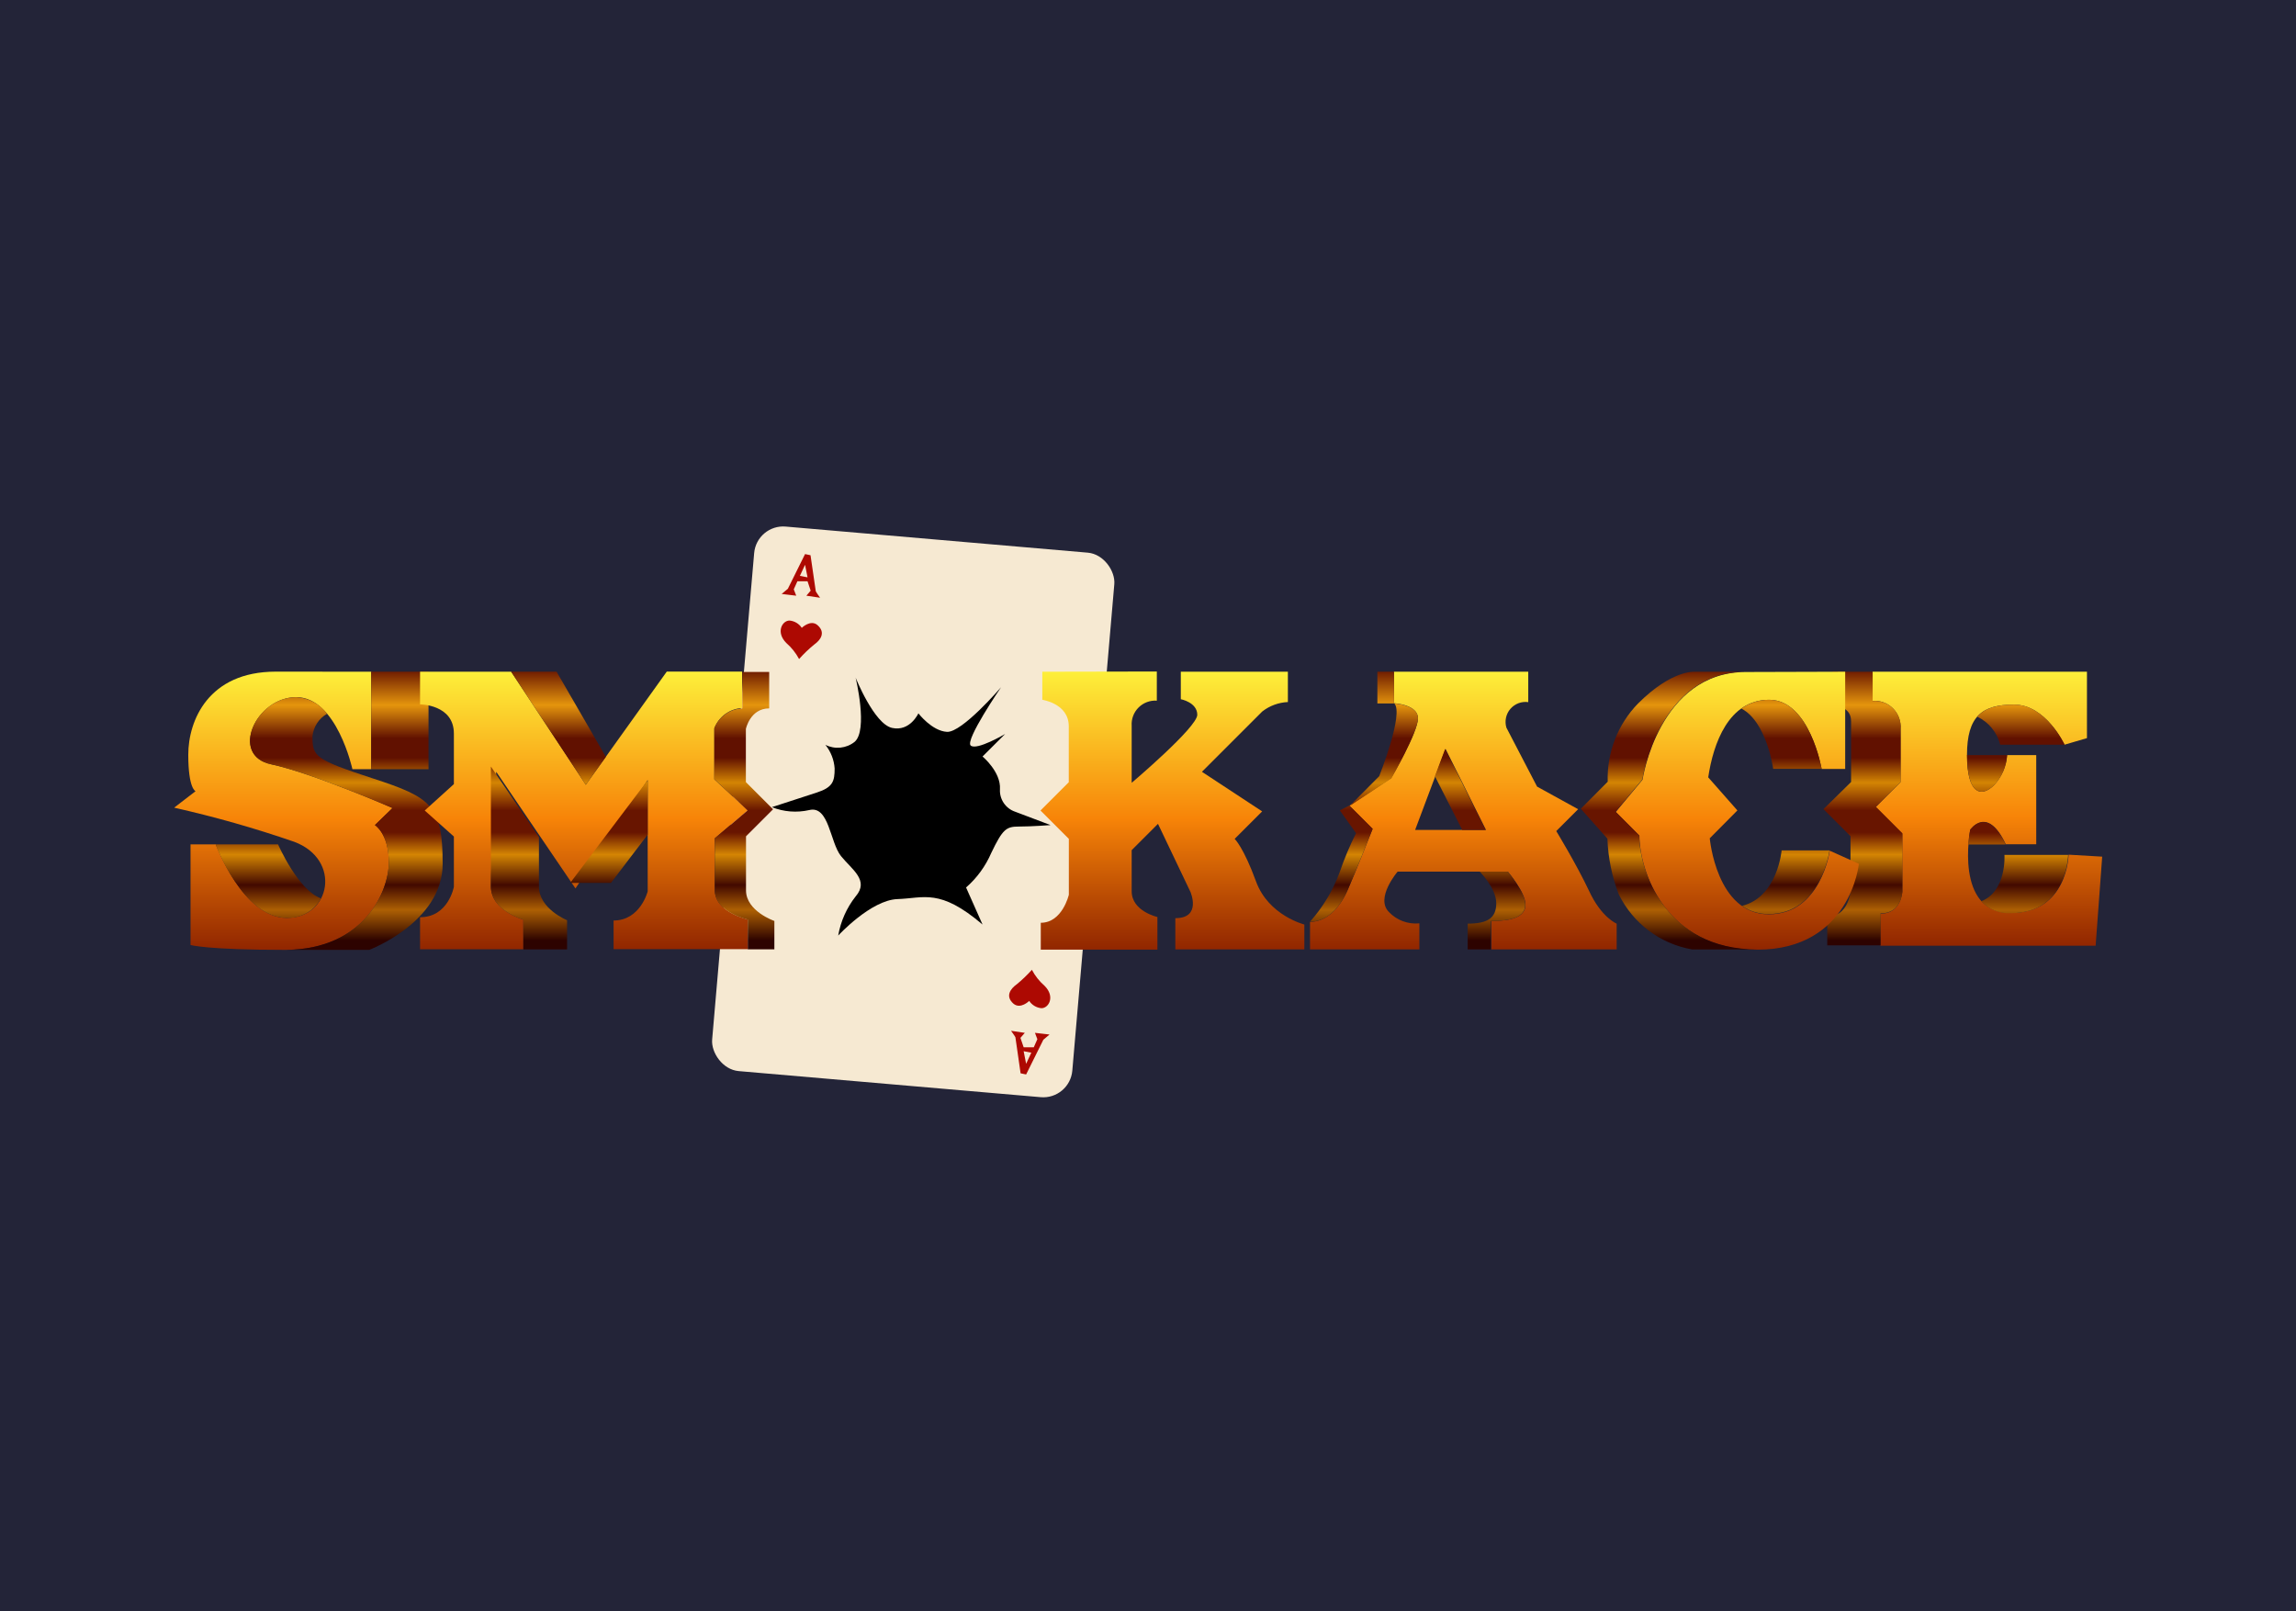 <svg id="edQ4ON29nsV1" xmlns="http://www.w3.org/2000/svg" xmlns:xlink="http://www.w3.org/1999/xlink" viewBox="0 0 315 221" shape-rendering="geometricPrecision" text-rendering="geometricPrecision" project-id="8a7de0a9919e430391cc740ce24d405e" export-id="b2e56a00c99d415888f63a4cc7e2463c" cached="false" width="315" height="221">
<style><![CDATA[
#edQ4ON29nsV4_tr {animation: edQ4ON29nsV4_tr__tr 3500ms linear infinite normal forwards}@keyframes edQ4ON29nsV4_tr__tr { 0% {transform: translate(125.286px,111.395px) rotate(0deg)} 28.571% {transform: translate(125.286px,111.395px) rotate(0deg);animation-timing-function: cubic-bezier(0.86,0,0.07,1)} 45.714% {transform: translate(125.286px,111.395px) rotate(1800deg)} 100% {transform: translate(125.286px,111.395px) rotate(1800deg)}} #edQ4ON29nsV4_ts {animation: edQ4ON29nsV4_ts__ts 3500ms linear infinite normal forwards}@keyframes edQ4ON29nsV4_ts__ts { 0% {transform: scale(1,1)} 28.571% {transform: scale(1,1);animation-timing-function: cubic-bezier(0.55,0.055,0.675,0.19)} 37.143% {transform: scale(0.5,0.5);animation-timing-function: cubic-bezier(0.215,0.61,0.355,1)} 45.714% {transform: scale(1,1)} 100% {transform: scale(1,1)}} #edQ4ON29nsV7_ts {animation: edQ4ON29nsV7_ts__ts 3500ms linear infinite normal forwards}@keyframes edQ4ON29nsV7_ts__ts { 0% {transform: translate(125.015px,110.655px) scale(1,1)} 28.571% {transform: translate(125.015px,110.655px) scale(1,1)} 37.143% {transform: translate(125.015px,110.655px) scale(0,0)} 71.429% {transform: translate(125.015px,110.655px) scale(0,0)} 74.286% {transform: translate(125.015px,110.655px) scale(1,1)} 100% {transform: translate(125.015px,110.655px) scale(1,1)}}
]]></style>
<defs><linearGradient id="edQ4ON29nsV13-fill" x1="38.86" y1="92.15" x2="38.86" y2="130.24" spreadMethod="pad" gradientUnits="userSpaceOnUse" gradientTransform="translate(0 0)"><stop id="edQ4ON29nsV13-fill-0" offset="0%" stop-color="#fdef3a"/><stop id="edQ4ON29nsV13-fill-1" offset="53%" stop-color="#f78408"/><stop id="edQ4ON29nsV13-fill-2" offset="100%" stop-color="#912600"/></linearGradient><linearGradient id="edQ4ON29nsV14-fill" x1="36.81" y1="91.79" x2="36.81" y2="129.78" spreadMethod="pad" gradientUnits="userSpaceOnUse" gradientTransform="translate(0 0)"><stop id="edQ4ON29nsV14-fill-0" offset="0%" stop-color="#681500"/><stop id="edQ4ON29nsV14-fill-1" offset="13%" stop-color="#e5950d"/><stop id="edQ4ON29nsV14-fill-2" offset="25%" stop-color="#611100"/><stop id="edQ4ON29nsV14-fill-3" offset="32%" stop-color="#611100"/><stop id="edQ4ON29nsV14-fill-4" offset="41%" stop-color="#d48503"/><stop id="edQ4ON29nsV14-fill-5" offset="51%" stop-color="#681500"/><stop id="edQ4ON29nsV14-fill-6" offset="59%" stop-color="#681500"/><stop id="edQ4ON29nsV14-fill-7" offset="67%" stop-color="#d48503"/><stop id="edQ4ON29nsV14-fill-8" offset="78%" stop-color="#420900"/><stop id="edQ4ON29nsV14-fill-9" offset="87%" stop-color="#ad6003"/><stop id="edQ4ON29nsV14-fill-10" offset="98%" stop-color="#2d0300"/></linearGradient><linearGradient id="edQ4ON29nsV15-fill" x1="47.52" y1="91.79" x2="47.52" y2="129.78" spreadMethod="pad" gradientUnits="userSpaceOnUse" gradientTransform="translate(0 0)"><stop id="edQ4ON29nsV15-fill-0" offset="0%" stop-color="#681500"/><stop id="edQ4ON29nsV15-fill-1" offset="13%" stop-color="#e5950d"/><stop id="edQ4ON29nsV15-fill-2" offset="25%" stop-color="#611100"/><stop id="edQ4ON29nsV15-fill-3" offset="32%" stop-color="#611100"/><stop id="edQ4ON29nsV15-fill-4" offset="41%" stop-color="#d48503"/><stop id="edQ4ON29nsV15-fill-5" offset="51%" stop-color="#681500"/><stop id="edQ4ON29nsV15-fill-6" offset="59%" stop-color="#681500"/><stop id="edQ4ON29nsV15-fill-7" offset="67%" stop-color="#d48503"/><stop id="edQ4ON29nsV15-fill-8" offset="78%" stop-color="#420900"/><stop id="edQ4ON29nsV15-fill-9" offset="87%" stop-color="#ad6003"/><stop id="edQ4ON29nsV15-fill-10" offset="98%" stop-color="#2d0300"/></linearGradient><linearGradient id="edQ4ON29nsV16-fill" x1="3.92" y1="-0.36" x2="3.92" y2="37.63" spreadMethod="pad" gradientUnits="userSpaceOnUse" gradientTransform="translate(0 0)"><stop id="edQ4ON29nsV16-fill-0" offset="0%" stop-color="#681500"/><stop id="edQ4ON29nsV16-fill-1" offset="13%" stop-color="#e5950d"/><stop id="edQ4ON29nsV16-fill-2" offset="25%" stop-color="#611100"/><stop id="edQ4ON29nsV16-fill-3" offset="32%" stop-color="#611100"/><stop id="edQ4ON29nsV16-fill-4" offset="41%" stop-color="#d48503"/><stop id="edQ4ON29nsV16-fill-5" offset="51%" stop-color="#681500"/><stop id="edQ4ON29nsV16-fill-6" offset="59%" stop-color="#681500"/><stop id="edQ4ON29nsV16-fill-7" offset="67%" stop-color="#d48503"/><stop id="edQ4ON29nsV16-fill-8" offset="78%" stop-color="#420900"/><stop id="edQ4ON29nsV16-fill-9" offset="87%" stop-color="#ad6003"/><stop id="edQ4ON29nsV16-fill-10" offset="98%" stop-color="#2d0300"/></linearGradient><linearGradient id="edQ4ON29nsV18-fill" x1="80.11" y1="92.15" x2="80.11" y2="130.24" spreadMethod="pad" gradientUnits="userSpaceOnUse" gradientTransform="translate(0 0)"><stop id="edQ4ON29nsV18-fill-0" offset="0%" stop-color="#fdef3a"/><stop id="edQ4ON29nsV18-fill-1" offset="53%" stop-color="#f78408"/><stop id="edQ4ON29nsV18-fill-2" offset="100%" stop-color="#912600"/></linearGradient><linearGradient id="edQ4ON29nsV19-fill" x1="76.63" y1="91.79" x2="76.63" y2="129.78" spreadMethod="pad" gradientUnits="userSpaceOnUse" gradientTransform="translate(0 0)"><stop id="edQ4ON29nsV19-fill-0" offset="0%" stop-color="#681500"/><stop id="edQ4ON29nsV19-fill-1" offset="13%" stop-color="#e5950d"/><stop id="edQ4ON29nsV19-fill-2" offset="25%" stop-color="#611100"/><stop id="edQ4ON29nsV19-fill-3" offset="32%" stop-color="#611100"/><stop id="edQ4ON29nsV19-fill-4" offset="41%" stop-color="#d48503"/><stop id="edQ4ON29nsV19-fill-5" offset="51%" stop-color="#681500"/><stop id="edQ4ON29nsV19-fill-6" offset="59%" stop-color="#681500"/><stop id="edQ4ON29nsV19-fill-7" offset="67%" stop-color="#d48503"/><stop id="edQ4ON29nsV19-fill-8" offset="78%" stop-color="#420900"/><stop id="edQ4ON29nsV19-fill-9" offset="87%" stop-color="#ad6003"/><stop id="edQ4ON29nsV19-fill-10" offset="98%" stop-color="#2d0300"/></linearGradient><linearGradient id="edQ4ON29nsV20-fill" x1="72.57" y1="91.79" x2="72.57" y2="129.78" spreadMethod="pad" gradientUnits="userSpaceOnUse" gradientTransform="translate(0 0)"><stop id="edQ4ON29nsV20-fill-0" offset="0%" stop-color="#681500"/><stop id="edQ4ON29nsV20-fill-1" offset="13%" stop-color="#e5950d"/><stop id="edQ4ON29nsV20-fill-2" offset="25%" stop-color="#611100"/><stop id="edQ4ON29nsV20-fill-3" offset="32%" stop-color="#611100"/><stop id="edQ4ON29nsV20-fill-4" offset="41%" stop-color="#d48503"/><stop id="edQ4ON29nsV20-fill-5" offset="51%" stop-color="#681500"/><stop id="edQ4ON29nsV20-fill-6" offset="59%" stop-color="#681500"/><stop id="edQ4ON29nsV20-fill-7" offset="67%" stop-color="#d48503"/><stop id="edQ4ON29nsV20-fill-8" offset="78%" stop-color="#420900"/><stop id="edQ4ON29nsV20-fill-9" offset="87%" stop-color="#ad6003"/><stop id="edQ4ON29nsV20-fill-10" offset="98%" stop-color="#2d0300"/></linearGradient><linearGradient id="edQ4ON29nsV21-fill" x1="83.54" y1="91.79" x2="83.54" y2="129.78" spreadMethod="pad" gradientUnits="userSpaceOnUse" gradientTransform="translate(0 0)"><stop id="edQ4ON29nsV21-fill-0" offset="0%" stop-color="#681500"/><stop id="edQ4ON29nsV21-fill-1" offset="13%" stop-color="#e5950d"/><stop id="edQ4ON29nsV21-fill-2" offset="25%" stop-color="#611100"/><stop id="edQ4ON29nsV21-fill-3" offset="32%" stop-color="#611100"/><stop id="edQ4ON29nsV21-fill-4" offset="41%" stop-color="#d48503"/><stop id="edQ4ON29nsV21-fill-5" offset="51%" stop-color="#681500"/><stop id="edQ4ON29nsV21-fill-6" offset="59%" stop-color="#681500"/><stop id="edQ4ON29nsV21-fill-7" offset="67%" stop-color="#d48503"/><stop id="edQ4ON29nsV21-fill-8" offset="78%" stop-color="#420900"/><stop id="edQ4ON29nsV21-fill-9" offset="87%" stop-color="#ad6003"/><stop id="edQ4ON29nsV21-fill-10" offset="98%" stop-color="#2d0300"/></linearGradient><linearGradient id="edQ4ON29nsV22-fill" x1="102.14" y1="91.79" x2="102.14" y2="129.78" spreadMethod="pad" gradientUnits="userSpaceOnUse" gradientTransform="translate(0 0)"><stop id="edQ4ON29nsV22-fill-0" offset="0%" stop-color="#681500"/><stop id="edQ4ON29nsV22-fill-1" offset="13%" stop-color="#e5950d"/><stop id="edQ4ON29nsV22-fill-2" offset="25%" stop-color="#611100"/><stop id="edQ4ON29nsV22-fill-3" offset="32%" stop-color="#611100"/><stop id="edQ4ON29nsV22-fill-4" offset="41%" stop-color="#d48503"/><stop id="edQ4ON29nsV22-fill-5" offset="51%" stop-color="#681500"/><stop id="edQ4ON29nsV22-fill-6" offset="59%" stop-color="#681500"/><stop id="edQ4ON29nsV22-fill-7" offset="67%" stop-color="#d48503"/><stop id="edQ4ON29nsV22-fill-8" offset="78%" stop-color="#420900"/><stop id="edQ4ON29nsV22-fill-9" offset="87%" stop-color="#ad6003"/><stop id="edQ4ON29nsV22-fill-10" offset="98%" stop-color="#2d0300"/></linearGradient><linearGradient id="edQ4ON29nsV23-fill" x1="160.78" y1="92.15" x2="160.78" y2="130.24" spreadMethod="pad" gradientUnits="userSpaceOnUse" gradientTransform="translate(0 0)"><stop id="edQ4ON29nsV23-fill-0" offset="0%" stop-color="#fdef3a"/><stop id="edQ4ON29nsV23-fill-1" offset="53%" stop-color="#f78408"/><stop id="edQ4ON29nsV23-fill-2" offset="100%" stop-color="#912600"/></linearGradient><linearGradient id="edQ4ON29nsV25-fill" x1="200.77" y1="92.15" x2="200.77" y2="130.24" spreadMethod="pad" gradientUnits="userSpaceOnUse" gradientTransform="translate(0 0)"><stop id="edQ4ON29nsV25-fill-0" offset="0%" stop-color="#fdef3a"/><stop id="edQ4ON29nsV25-fill-1" offset="53%" stop-color="#f78408"/><stop id="edQ4ON29nsV25-fill-2" offset="100%" stop-color="#912600"/></linearGradient><linearGradient id="edQ4ON29nsV26-fill" x1="1.14" y1="-0.36" x2="1.14" y2="37.63" spreadMethod="pad" gradientUnits="userSpaceOnUse" gradientTransform="translate(0 0)"><stop id="edQ4ON29nsV26-fill-0" offset="0%" stop-color="#681500"/><stop id="edQ4ON29nsV26-fill-1" offset="13%" stop-color="#e5950d"/><stop id="edQ4ON29nsV26-fill-2" offset="25%" stop-color="#611100"/><stop id="edQ4ON29nsV26-fill-3" offset="32%" stop-color="#611100"/><stop id="edQ4ON29nsV26-fill-4" offset="41%" stop-color="#d48503"/><stop id="edQ4ON29nsV26-fill-5" offset="51%" stop-color="#681500"/><stop id="edQ4ON29nsV26-fill-6" offset="59%" stop-color="#681500"/><stop id="edQ4ON29nsV26-fill-7" offset="67%" stop-color="#d48503"/><stop id="edQ4ON29nsV26-fill-8" offset="78%" stop-color="#420900"/><stop id="edQ4ON29nsV26-fill-9" offset="87%" stop-color="#ad6003"/><stop id="edQ4ON29nsV26-fill-10" offset="98%" stop-color="#2d0300"/></linearGradient><linearGradient id="edQ4ON29nsV27-fill" x1="189.83" y1="91.79" x2="189.83" y2="129.78" spreadMethod="pad" gradientUnits="userSpaceOnUse" gradientTransform="translate(0 0)"><stop id="edQ4ON29nsV27-fill-0" offset="0%" stop-color="#681500"/><stop id="edQ4ON29nsV27-fill-1" offset="13%" stop-color="#e5950d"/><stop id="edQ4ON29nsV27-fill-2" offset="25%" stop-color="#611100"/><stop id="edQ4ON29nsV27-fill-3" offset="32%" stop-color="#611100"/><stop id="edQ4ON29nsV27-fill-4" offset="41%" stop-color="#d48503"/><stop id="edQ4ON29nsV27-fill-5" offset="51%" stop-color="#681500"/><stop id="edQ4ON29nsV27-fill-6" offset="59%" stop-color="#681500"/><stop id="edQ4ON29nsV27-fill-7" offset="67%" stop-color="#d48503"/><stop id="edQ4ON29nsV27-fill-8" offset="78%" stop-color="#420900"/><stop id="edQ4ON29nsV27-fill-9" offset="87%" stop-color="#ad6003"/><stop id="edQ4ON29nsV27-fill-10" offset="98%" stop-color="#2d0300"/></linearGradient><linearGradient id="edQ4ON29nsV28-fill" x1="184.03" y1="91.79" x2="184.03" y2="129.78" spreadMethod="pad" gradientUnits="userSpaceOnUse" gradientTransform="translate(0 0)"><stop id="edQ4ON29nsV28-fill-0" offset="0%" stop-color="#681500"/><stop id="edQ4ON29nsV28-fill-1" offset="13%" stop-color="#e5950d"/><stop id="edQ4ON29nsV28-fill-2" offset="25%" stop-color="#611100"/><stop id="edQ4ON29nsV28-fill-3" offset="32%" stop-color="#611100"/><stop id="edQ4ON29nsV28-fill-4" offset="41%" stop-color="#d48503"/><stop id="edQ4ON29nsV28-fill-5" offset="51%" stop-color="#681500"/><stop id="edQ4ON29nsV28-fill-6" offset="59%" stop-color="#681500"/><stop id="edQ4ON29nsV28-fill-7" offset="67%" stop-color="#d48503"/><stop id="edQ4ON29nsV28-fill-8" offset="78%" stop-color="#420900"/><stop id="edQ4ON29nsV28-fill-9" offset="87%" stop-color="#ad6003"/><stop id="edQ4ON29nsV28-fill-10" offset="98%" stop-color="#2d0300"/></linearGradient><linearGradient id="edQ4ON29nsV29-fill" x1="205.33" y1="91.79" x2="205.33" y2="129.78" spreadMethod="pad" gradientUnits="userSpaceOnUse" gradientTransform="translate(0 0)"><stop id="edQ4ON29nsV29-fill-0" offset="0%" stop-color="#681500"/><stop id="edQ4ON29nsV29-fill-1" offset="13%" stop-color="#e5950d"/><stop id="edQ4ON29nsV29-fill-2" offset="25%" stop-color="#611100"/><stop id="edQ4ON29nsV29-fill-3" offset="32%" stop-color="#611100"/><stop id="edQ4ON29nsV29-fill-4" offset="41%" stop-color="#d48503"/><stop id="edQ4ON29nsV29-fill-5" offset="51%" stop-color="#681500"/><stop id="edQ4ON29nsV29-fill-6" offset="59%" stop-color="#681500"/><stop id="edQ4ON29nsV29-fill-7" offset="67%" stop-color="#d48503"/><stop id="edQ4ON29nsV29-fill-8" offset="78%" stop-color="#420900"/><stop id="edQ4ON29nsV29-fill-9" offset="87%" stop-color="#ad6003"/><stop id="edQ4ON29nsV29-fill-10" offset="98%" stop-color="#2d0300"/></linearGradient><linearGradient id="edQ4ON29nsV30-fill" x1="200.34" y1="91.79" x2="200.34" y2="129.78" spreadMethod="pad" gradientUnits="userSpaceOnUse" gradientTransform="translate(0 0)"><stop id="edQ4ON29nsV30-fill-0" offset="0%" stop-color="#681500"/><stop id="edQ4ON29nsV30-fill-1" offset="13%" stop-color="#e5950d"/><stop id="edQ4ON29nsV30-fill-2" offset="25%" stop-color="#611100"/><stop id="edQ4ON29nsV30-fill-3" offset="32%" stop-color="#611100"/><stop id="edQ4ON29nsV30-fill-4" offset="41%" stop-color="#d48503"/><stop id="edQ4ON29nsV30-fill-5" offset="51%" stop-color="#681500"/><stop id="edQ4ON29nsV30-fill-6" offset="59%" stop-color="#681500"/><stop id="edQ4ON29nsV30-fill-7" offset="67%" stop-color="#d48503"/><stop id="edQ4ON29nsV30-fill-8" offset="78%" stop-color="#420900"/><stop id="edQ4ON29nsV30-fill-9" offset="87%" stop-color="#ad6003"/><stop id="edQ4ON29nsV30-fill-10" offset="98%" stop-color="#2d0300"/></linearGradient><linearGradient id="edQ4ON29nsV32-fill" x1="272.64" y1="92.15" x2="272.64" y2="129.73" spreadMethod="pad" gradientUnits="userSpaceOnUse" gradientTransform="translate(0 0)"><stop id="edQ4ON29nsV32-fill-0" offset="0%" stop-color="#fdef3a"/><stop id="edQ4ON29nsV32-fill-1" offset="53%" stop-color="#f78408"/><stop id="edQ4ON29nsV32-fill-2" offset="100%" stop-color="#912600"/></linearGradient><linearGradient id="edQ4ON29nsV33-fill" x1="255.58" y1="91.79" x2="255.58" y2="129.78" spreadMethod="pad" gradientUnits="userSpaceOnUse" gradientTransform="translate(0 0)"><stop id="edQ4ON29nsV33-fill-0" offset="0%" stop-color="#681500"/><stop id="edQ4ON29nsV33-fill-1" offset="13%" stop-color="#e5950d"/><stop id="edQ4ON29nsV33-fill-2" offset="25%" stop-color="#611100"/><stop id="edQ4ON29nsV33-fill-3" offset="32%" stop-color="#611100"/><stop id="edQ4ON29nsV33-fill-4" offset="41%" stop-color="#d48503"/><stop id="edQ4ON29nsV33-fill-5" offset="51%" stop-color="#681500"/><stop id="edQ4ON29nsV33-fill-6" offset="59%" stop-color="#681500"/><stop id="edQ4ON29nsV33-fill-7" offset="67%" stop-color="#d48503"/><stop id="edQ4ON29nsV33-fill-8" offset="78%" stop-color="#420900"/><stop id="edQ4ON29nsV33-fill-9" offset="87%" stop-color="#ad6003"/><stop id="edQ4ON29nsV33-fill-10" offset="98%" stop-color="#2d0300"/></linearGradient><linearGradient id="edQ4ON29nsV34-fill" x1="277.26" y1="91.79" x2="277.26" y2="129.78" spreadMethod="pad" gradientUnits="userSpaceOnUse" gradientTransform="translate(0 0)"><stop id="edQ4ON29nsV34-fill-0" offset="0%" stop-color="#681500"/><stop id="edQ4ON29nsV34-fill-1" offset="13%" stop-color="#e5950d"/><stop id="edQ4ON29nsV34-fill-2" offset="25%" stop-color="#611100"/><stop id="edQ4ON29nsV34-fill-3" offset="32%" stop-color="#611100"/><stop id="edQ4ON29nsV34-fill-4" offset="41%" stop-color="#d48503"/><stop id="edQ4ON29nsV34-fill-5" offset="51%" stop-color="#681500"/><stop id="edQ4ON29nsV34-fill-6" offset="59%" stop-color="#681500"/><stop id="edQ4ON29nsV34-fill-7" offset="67%" stop-color="#d48503"/><stop id="edQ4ON29nsV34-fill-8" offset="78%" stop-color="#420900"/><stop id="edQ4ON29nsV34-fill-9" offset="87%" stop-color="#ad6003"/><stop id="edQ4ON29nsV34-fill-10" offset="98%" stop-color="#2d0300"/></linearGradient><linearGradient id="edQ4ON29nsV35-fill" x1="272.62" y1="91.79" x2="272.62" y2="129.78" spreadMethod="pad" gradientUnits="userSpaceOnUse" gradientTransform="translate(0 0)"><stop id="edQ4ON29nsV35-fill-0" offset="0%" stop-color="#681500"/><stop id="edQ4ON29nsV35-fill-1" offset="13%" stop-color="#e5950d"/><stop id="edQ4ON29nsV35-fill-2" offset="25%" stop-color="#611100"/><stop id="edQ4ON29nsV35-fill-3" offset="32%" stop-color="#611100"/><stop id="edQ4ON29nsV35-fill-4" offset="41%" stop-color="#d48503"/><stop id="edQ4ON29nsV35-fill-5" offset="51%" stop-color="#681500"/><stop id="edQ4ON29nsV35-fill-6" offset="59%" stop-color="#681500"/><stop id="edQ4ON29nsV35-fill-7" offset="67%" stop-color="#d48503"/><stop id="edQ4ON29nsV35-fill-8" offset="78%" stop-color="#420900"/><stop id="edQ4ON29nsV35-fill-9" offset="87%" stop-color="#ad6003"/><stop id="edQ4ON29nsV35-fill-10" offset="98%" stop-color="#2d0300"/></linearGradient><linearGradient id="edQ4ON29nsV36-fill" x1="272.6" y1="91.79" x2="272.6" y2="129.78" spreadMethod="pad" gradientUnits="userSpaceOnUse" gradientTransform="translate(0 0)"><stop id="edQ4ON29nsV36-fill-0" offset="0%" stop-color="#681500"/><stop id="edQ4ON29nsV36-fill-1" offset="13%" stop-color="#e5950d"/><stop id="edQ4ON29nsV36-fill-2" offset="25%" stop-color="#611100"/><stop id="edQ4ON29nsV36-fill-3" offset="32%" stop-color="#611100"/><stop id="edQ4ON29nsV36-fill-4" offset="41%" stop-color="#d48503"/><stop id="edQ4ON29nsV36-fill-5" offset="51%" stop-color="#681500"/><stop id="edQ4ON29nsV36-fill-6" offset="59%" stop-color="#681500"/><stop id="edQ4ON29nsV36-fill-7" offset="67%" stop-color="#d48503"/><stop id="edQ4ON29nsV36-fill-8" offset="78%" stop-color="#420900"/><stop id="edQ4ON29nsV36-fill-9" offset="87%" stop-color="#ad6003"/><stop id="edQ4ON29nsV36-fill-10" offset="98%" stop-color="#2d0300"/></linearGradient><linearGradient id="edQ4ON29nsV37-fill" x1="277.8" y1="91.79" x2="277.8" y2="129.78" spreadMethod="pad" gradientUnits="userSpaceOnUse" gradientTransform="translate(0 0)"><stop id="edQ4ON29nsV37-fill-0" offset="0%" stop-color="#681500"/><stop id="edQ4ON29nsV37-fill-1" offset="13%" stop-color="#e5950d"/><stop id="edQ4ON29nsV37-fill-2" offset="25%" stop-color="#611100"/><stop id="edQ4ON29nsV37-fill-3" offset="32%" stop-color="#611100"/><stop id="edQ4ON29nsV37-fill-4" offset="41%" stop-color="#d48503"/><stop id="edQ4ON29nsV37-fill-5" offset="51%" stop-color="#681500"/><stop id="edQ4ON29nsV37-fill-6" offset="59%" stop-color="#681500"/><stop id="edQ4ON29nsV37-fill-7" offset="67%" stop-color="#d48503"/><stop id="edQ4ON29nsV37-fill-8" offset="78%" stop-color="#420900"/><stop id="edQ4ON29nsV37-fill-9" offset="87%" stop-color="#ad6003"/><stop id="edQ4ON29nsV37-fill-10" offset="98%" stop-color="#2d0300"/></linearGradient><linearGradient id="edQ4ON29nsV39-fill" x1="238.32" y1="92.15" x2="238.32" y2="130.24" spreadMethod="pad" gradientUnits="userSpaceOnUse" gradientTransform="translate(0 0)"><stop id="edQ4ON29nsV39-fill-0" offset="0%" stop-color="#fdef3a"/><stop id="edQ4ON29nsV39-fill-1" offset="53%" stop-color="#f78408"/><stop id="edQ4ON29nsV39-fill-2" offset="100%" stop-color="#912600"/></linearGradient><linearGradient id="edQ4ON29nsV40-fill" x1="244.41" y1="91.79" x2="244.41" y2="129.78" spreadMethod="pad" gradientUnits="userSpaceOnUse" gradientTransform="translate(0 0)"><stop id="edQ4ON29nsV40-fill-0" offset="0%" stop-color="#681500"/><stop id="edQ4ON29nsV40-fill-1" offset="13%" stop-color="#e5950d"/><stop id="edQ4ON29nsV40-fill-2" offset="25%" stop-color="#611100"/><stop id="edQ4ON29nsV40-fill-3" offset="32%" stop-color="#611100"/><stop id="edQ4ON29nsV40-fill-4" offset="41%" stop-color="#d48503"/><stop id="edQ4ON29nsV40-fill-5" offset="51%" stop-color="#681500"/><stop id="edQ4ON29nsV40-fill-6" offset="59%" stop-color="#681500"/><stop id="edQ4ON29nsV40-fill-7" offset="67%" stop-color="#d48503"/><stop id="edQ4ON29nsV40-fill-8" offset="78%" stop-color="#420900"/><stop id="edQ4ON29nsV40-fill-9" offset="87%" stop-color="#ad6003"/><stop id="edQ4ON29nsV40-fill-10" offset="98%" stop-color="#2d0300"/></linearGradient><linearGradient id="edQ4ON29nsV41-fill" x1="228.98" y1="91.79" x2="228.98" y2="129.78" spreadMethod="pad" gradientUnits="userSpaceOnUse" gradientTransform="translate(0 0)"><stop id="edQ4ON29nsV41-fill-0" offset="0%" stop-color="#681500"/><stop id="edQ4ON29nsV41-fill-1" offset="13%" stop-color="#e5950d"/><stop id="edQ4ON29nsV41-fill-2" offset="25%" stop-color="#611100"/><stop id="edQ4ON29nsV41-fill-3" offset="32%" stop-color="#611100"/><stop id="edQ4ON29nsV41-fill-4" offset="41%" stop-color="#d48503"/><stop id="edQ4ON29nsV41-fill-5" offset="51%" stop-color="#681500"/><stop id="edQ4ON29nsV41-fill-6" offset="59%" stop-color="#681500"/><stop id="edQ4ON29nsV41-fill-7" offset="67%" stop-color="#d48503"/><stop id="edQ4ON29nsV41-fill-8" offset="78%" stop-color="#420900"/><stop id="edQ4ON29nsV41-fill-9" offset="87%" stop-color="#ad6003"/><stop id="edQ4ON29nsV41-fill-10" offset="98%" stop-color="#2d0300"/></linearGradient><linearGradient id="edQ4ON29nsV42-fill" x1="245.03" y1="91.79" x2="245.03" y2="129.78" spreadMethod="pad" gradientUnits="userSpaceOnUse" gradientTransform="translate(0 0)"><stop id="edQ4ON29nsV42-fill-0" offset="0%" stop-color="#681500"/><stop id="edQ4ON29nsV42-fill-1" offset="13%" stop-color="#e5950d"/><stop id="edQ4ON29nsV42-fill-2" offset="25%" stop-color="#611100"/><stop id="edQ4ON29nsV42-fill-3" offset="32%" stop-color="#611100"/><stop id="edQ4ON29nsV42-fill-4" offset="41%" stop-color="#d48503"/><stop id="edQ4ON29nsV42-fill-5" offset="51%" stop-color="#681500"/><stop id="edQ4ON29nsV42-fill-6" offset="59%" stop-color="#681500"/><stop id="edQ4ON29nsV42-fill-7" offset="67%" stop-color="#d48503"/><stop id="edQ4ON29nsV42-fill-8" offset="78%" stop-color="#420900"/><stop id="edQ4ON29nsV42-fill-9" offset="87%" stop-color="#ad6003"/><stop id="edQ4ON29nsV42-fill-10" offset="98%" stop-color="#2d0300"/></linearGradient></defs><rect width="315" height="221" rx="0" ry="0" fill="#232438"/><g><g id="edQ4ON29nsV4_tr" transform="translate(125.286,111.395) rotate(0)"><g id="edQ4ON29nsV4_ts" transform="scale(1,1)"><g transform="translate(-125.286,-111.395)"><rect width="49.61" height="75" rx="4" ry="4" transform="matrix(.996 0.086-.086 0.996 103.81 71.894)" fill="#f6e9d2"/><path d="M110,86.13c-.379-.571-.997-.939-1.68-1-1,0-1.92,1.6-.44,3.08.712.621,1.305,1.366,1.75,2.2.641-.722,1.34-1.391,2.09-2c.82-.58,1.61-1.61.45-2.64-.94-.84-2.17.36-2.17.36Z" transform="matrix(2.362 0 0 2.362-134.38-95.892)" fill="#ad0902"/><g id="edQ4ON29nsV7_ts" transform="translate(125.015,110.655) scale(1,1)"><path d="M115,128.34c0,0,4.49-4.88,8.14-5s5.79-1.51,11.66,3.49l-2.26-5.08c1.493-1.306,2.675-2.928,3.46-4.75c1.58-3.29,2.06-3.61,3.8-3.61s4.33-.2,4.33-.2l-4.84-1.83c-1.318-.436-2.179-1.704-2.1-3.09.15-2.38-2.39-4.49-2.39-4.49l3.1-3.09c0,0-3.89,2.3-4.72,1.59s4.16-8,4.16-8-5.35,6.24-7.42,6.12-3.92-2.54-3.92-2.54-1.15,2.54-3.61,2-5-6.89-5-6.89s1.75,7.22-.15,8.81c-1.141.902-2.703,1.058-4,.4.748.927,1.192,2.062,1.27,3.25c0,1.75-.24,2.58-2.46,3.3s-6.15,2-6.15,2c1.627.647,3.412.787,5.12.4c2.73-.68,2.85,4.44,4.36,6.31s3.93,3.33,2,5.55c-1.223,1.559-2.041,3.397-2.38,5.35Z" transform="translate(-125.015,-110.655)"/></g><path d="M110,86.13c-.379-.571-.997-.939-1.68-1-1,0-1.92,1.6-.44,3.08.712.621,1.305,1.366,1.75,2.2.641-.722,1.34-1.391,2.09-2c.82-.58,1.61-1.61.45-2.64-.94-.84-2.17.36-2.17.36Z" fill="#ad0902"/><path d="M112.51,82c0,0-.59-.83-.59-.89s-.72-4.94-.72-4.94l-.75-.16-2.36,4.76-.85.71l2,.24-.34-.87.5-1.11h1.39l.43,1.29-.59.69l1.88.28Zm-2.77-3l.71-1.52.34,1.72-1.05-.2Z" fill="#ad0902"/><path d="M141.2,137.31c.38.57.998.937,1.68,1c1,0,1.92-1.59.43-3.07-.712-.618-1.303-1.364-1.74-2.2-.644.719-1.343,1.388-2.09,2-.82.58-1.61,1.61-.45,2.64.97.83,2.17-.37,2.17-.37Z" fill="#ad0902"/><path d="M138.71,141.41c0,0,.6.83.6.89s.71,4.94.71,4.94l.76.16l2.36-4.76.85-.72-2-.23.33.87-.49,1.11h-1.39l-.44-1.29.6-.69-1.89-.28Zm2.78,3l-.71,1.53-.34-1.73l1.05.2Z" fill="#ad0902"/></g></g></g><g><path d="M50.93,92.15v13.37h-2.58c0,0-2.15-9.88-7.7-9.88s-9.17,8-3.45,9.21s16.66,6,16.66,6l-2.42,2.34c0,0,1.91,1.15,1.91,5.12s-3.42,12-14.21,12-13-.67-13-.67v-13.8h3.46c0,0,3.73,10.08,9.76,10.08s7.54-8,1-10.44c-5.399-1.864-10.897-3.427-16.47-4.68l2.94-2.26c0,0-1-.31-1-5s2.76-11.4,12-11.4l13.1.01Z" fill="url(#edQ4ON29nsV13-fill)"/><path d="M38.15,115.84h-8.57c0,0,3.73,10.08,9.76,10.08c1.951.082,3.777-.959,4.7-2.68-3.14-1.09-5.89-7.4-5.89-7.4Z" fill="url(#edQ4ON29nsV14-fill)"/><path d="M51.16,106.79c-8-2.62-8.29-3-8.29-5.79.128-1.29.874-2.438,2-3.08-.99-1.364-2.547-2.203-4.23-2.28-5.56,0-9.17,8-3.45,9.21s16.66,6,16.66,6l-2.42,2.34c0,0,1.91,1.15,1.91,5.12s-3.37,11.84-14,12h11.31c0,0,10.08-3.8,10.08-11.81s-1.55-9.09-9.57-11.71Z" fill="url(#edQ4ON29nsV15-fill)"/><rect width="7.86" height="13.37" rx="0" ry="0" transform="translate(50.93 92.15)" fill="url(#edQ4ON29nsV16-fill)"/></g><g><path d="M57.63,92.15v4.48c0,0,4.64,0,4.64,4v6.94l-4,3.62l4,3.57v6.9c0,0-.75,4.17-4.64,4.17v4.4h14.17v-4.08c0,0-4.45-1.23-4.45-4.53s.73-15.74.73-15.74l10.87,16L88.86,107v15.28c0,0-1,4-4.68,4v3.93h18.41v-4.08c0,0-4.52-1-4.52-4v-7.13l4.52-3.84L98,106.91v-7c.612-1.596,2.103-2.684,3.81-2.78v-5h-10.33L80.37,107.66L70.13,92.15h-12.5Z" fill="url(#edQ4ON29nsV18-fill)"/><polygon points="83.12,103.83 76.36,92.15 70.13,92.15 80.37,107.66 83.12,103.83" fill="url(#edQ4ON29nsV19-fill)"/><path d="M73.94,121.61v-6.78l-6.59-9.67v16.47c0,3.3,4.45,4.53,4.45,4.53v4.08h6v-4c0,0-3.86-1.55-3.86-4.63Z" fill="url(#edQ4ON29nsV20-fill)"/><polygon points="88.86,107.03 78.23,121.12 83.82,121.12 88.86,114.5 88.86,107.03" fill="url(#edQ4ON29nsV21-fill)"/><path d="M102.35,122.15v-7.42l3.71-3.71-3.73-3.73v-7.29c0,0,.58-2.82,3.2-2.82v-5h-3.69v5c-1.701.072-3.202,1.132-3.84,2.71v7l4.56,4.29L98.07,115v7.15c0,3,4.52,4,4.52,4v4.08h3.65v-3.89c0,0-3.89-1.34-3.89-4.19Z" fill="url(#edQ4ON29nsV22-fill)"/></g><path d="M143,92.15v3.85c0,0,3.63.51,3.63,3.63v7.68l-3.88,3.88l3.89,3.89v7.66c0,0-.88,3.85-3.85,3.85v3.69h16v-4.48c0,0-3.53-.79-3.53-3.53v-5.64l3.61-3.61l4.45,9.33c0,0,1.58,3.61-2.07,3.61v4.28h17.7v-3.41c0,0-4.92-1.23-6.63-5.91s-2.93-5.84-2.93-5.84l3.77-3.77-8.26-5.43l8.28-8.28c1.009-.781,2.235-1.232,3.51-1.29v-4.16h-14.69v3.77c0,0,2.26.43,2.26,2.14s-9,9.33-9,9.33v-7.82c-.063-.933.281-1.847.942-2.508s1.576-1.004,2.508-.942v-4L143,92.15Z" fill="url(#edQ4ON29nsV23-fill)"/><g><path d="M218,122.19c-1.75-3.69-4.49-8.18-4.49-8.18l3-3-5.63-3.1-4.21-8.09c-.267-.893-.062-1.861.545-2.569s1.532-1.059,2.455-.931v-4.17h-18.43v4.32c0,0,3.3.16,3.3,2.07s-3.69,8.21-3.69,8.21l-5.72,3.78l3.19,3.19c0,0-2.2,5.57-3.39,8.31s-3.09,4.44-5.2,4.44v3.77h15v-3.57c-1.554.152-3.092-.42-4.17-1.55-1.93-1.92,1.19-5.55,1.19-5.55h15.12c0,0,2.42,2.82,2.42,4.52s-1.91,2.26-4.68,2.26v3.89h17.19v-3.53c0,0-2.1-.83-3.8-4.52Zm-23.85-8.34l4.17-11.11l5.55,11.11h-9.72Z" fill="url(#edQ4ON29nsV25-fill)"/><rect width="2.28" height="4.35" rx="0" ry="0" transform="translate(188.97 92.15)" fill="url(#edQ4ON29nsV26-fill)"/><path d="M194.54,98.54c0-1.78-2.88-2-3.26-2.06v0c1.38,1.38-2.06,10-2.06,10l-4.05,4.08l5.72-3.78c0,0,3.65-6.34,3.65-8.24Z" fill="url(#edQ4ON29nsV27-fill)"/><path d="M184.93,122c1.19-2.74,3.39-8.31,3.39-8.31l-3.19-3.19-1.31.67l2.22,3.13c-.875,1.746-1.63,3.551-2.26,5.4-.917,2.48-2.291,4.766-4.05,6.74c2.11.03,4.01-1.67,5.2-4.44Z" fill="url(#edQ4ON29nsV28-fill)"/><path d="M209.26,124.09c0-1.7-2.42-4.52-2.42-4.52h-3.84c0,0,2.28,2.25,2.28,4.34s-1.27,2.8-3.92,2.8v3.53h3.18v-3.89c2.81,0,4.72-.55,4.72-2.26Z" fill="url(#edQ4ON29nsV29-fill)"/><polygon points="198.27,102.74 196.86,106.48 196.86,106.48 200.61,113.85 203.82,113.85 198.27,102.74" fill="url(#edQ4ON29nsV30-fill)"/></g><g><path d="M286.32,101.26v-9.11h-29.42v4c1.042-.086,2.07.291,2.809,1.031s1.116,1.767,1.031,2.809v7.32l-3.4,3.4l3.64,3.64v8c0,0-.11,3-3,3v4.39h29.53l.9-12.22-4.61-.27c0,0-.1,8-7.93,8s-5.56-11.43-5.56-11.43s2.33-3.43,4.87,2h4.18v-12.23h-4c-.097,1.545-.734,3.007-1.8,4.13-1.75,1.74-3.7,1.21-3.7-4.13s2.06-6.93,6.45-6.93s6.93,5.5,6.93,5.5l3.08-.9Z" fill="url(#edQ4ON29nsV32-fill)"/><path d="M261,122.32v-8l-3.64-3.64l3.4-3.4v-7.28c.086-1.042-.291-2.07-1.031-2.809s-1.767-1.116-2.809-1.031v-4h-5.5v4.68c0,0,2.54-.12,2.54,2.1v8.34L250.17,111l3.71,3.71v7.56c0,0-.27,3.49-3.19,3.49v3.93h7.31v-4.39c2.87.04,3-2.98,3-2.98Z" fill="url(#edQ4ON29nsV33-fill)"/><path d="M276.32,96.66c-2.32,0-4,.45-5.05,1.66c1.569.747,2.724,2.155,3.15,3.84h8.83c0,0-2.54-5.5-6.93-5.5Z" fill="url(#edQ4ON29nsV34-fill)"/><path d="M273.57,107.72c1.066-1.123,1.703-2.585,1.8-4.13h-5.5c0,5.34,1.95,5.87,3.7,4.13Z" fill="url(#edQ4ON29nsV35-fill)"/><path d="M270.29,113.85c-.12.662-.204,1.329-.25,2h5.12c-2.54-5.43-4.87-2-4.87-2Z" fill="url(#edQ4ON29nsV36-fill)"/><path d="M271.81,123.64c1.027,1.109,2.49,1.709,4,1.64c7.83,0,7.93-8,7.93-8h-8.74c0,0,.34,4.97-3.19,6.36Z" fill="url(#edQ4ON29nsV37-fill)"/></g><g><path d="M253.15,92.15v13.34h-3.23c0,0-1.64-9.49-7.2-9.49s-7.67,6-8.36,10.64l4,4.54-3.79,3.82c0,0,.91,10.43,8.1,10.43s8.36-8.73,8.36-8.73l4,1.8c0,0-1.16,11.78-13.92,11.78s-16.19-11-16.19-15.64l-3.24-3.25l3.67-4.43c0,0,2.22-14.77,14.18-14.77l13.62-.04Z" fill="url(#edQ4ON29nsV39-fill)"/><path d="M242.72,96c-1.365-.015-2.7.406-3.81,1.2c3.51,1.86,4.36,8.27,4.36,8.27h6.65c0,0-1.64-9.47-7.2-9.47Z" fill="url(#edQ4ON29nsV40-fill)"/><path d="M224.89,114.6l-3.24-3.25l3.67-4.43c0,0,2.19-14.56,13.94-14.76h-6.75c0,0-3.11-.32-7.78,4.35-2.785,2.864-4.287,6.737-4.16,10.73l-3.69,3.71l3.65,4.1c.091,2.608.615,5.183,1.55,7.62c1.948,3.999,5.698,6.818,10.08,7.58h8.92c-12.75-.01-16.19-11-16.19-15.65Z" fill="url(#edQ4ON29nsV41-fill)"/><path d="M239,124.27c1.067.744,2.34,1.135,3.64,1.12c7.2,0,8.36-8.73,8.36-8.73h-6.57c0,0-.54,6.39-5.43,7.61Z" fill="url(#edQ4ON29nsV42-fill)"/></g></g></svg>
